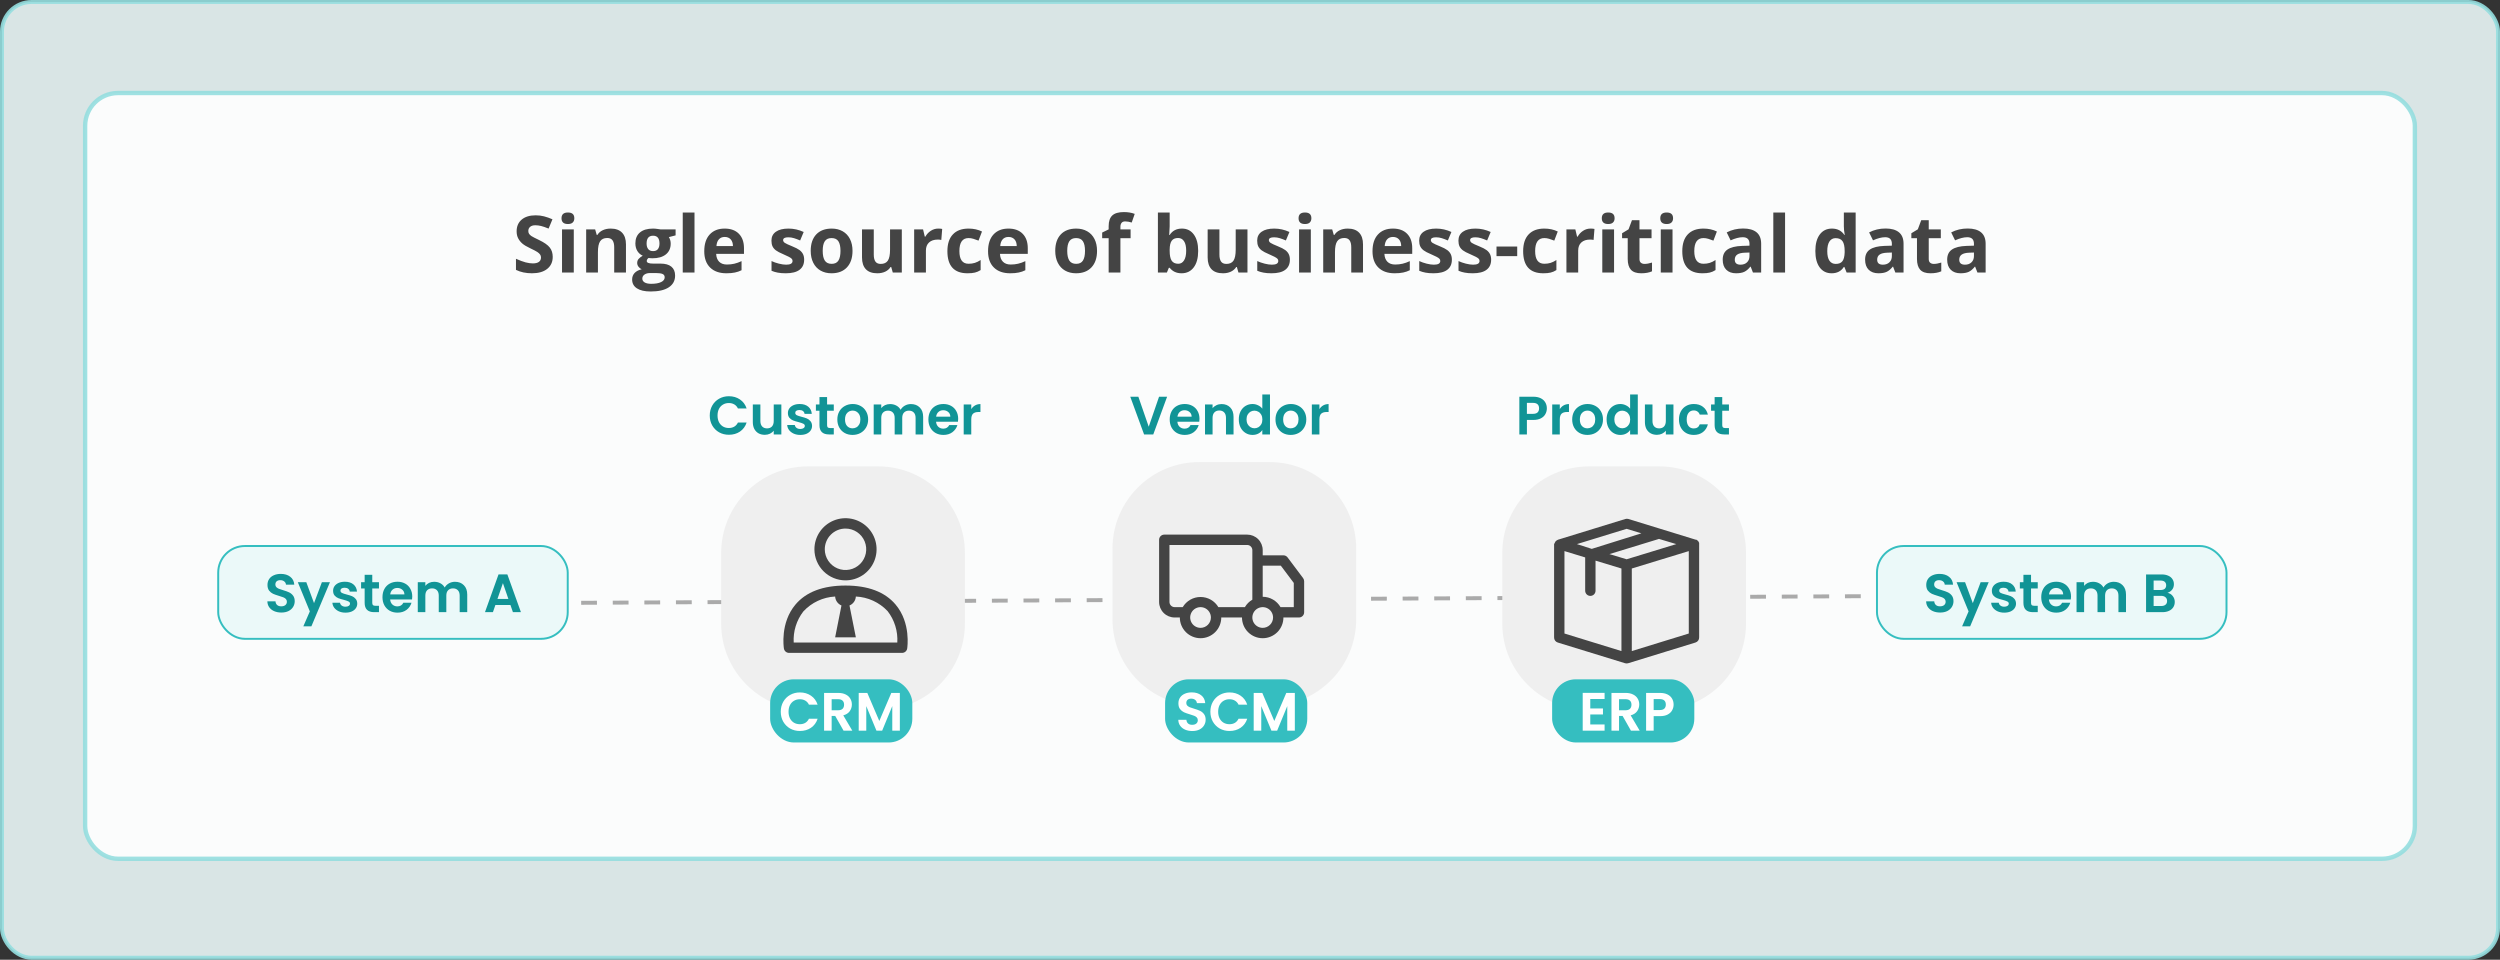 <svg width="633" height="243" viewBox="0 0 633 243" fill="none" xmlns="http://www.w3.org/2000/svg">
<rect x="0" y="0" width="633" height="243" fill="#333333" stroke="none"/>
<rect opacity="0.9" x="0.5" y="0.5" width="632" height="242" rx="7.5" fill="#EBF9F9" stroke="#95DEDF"/>
<rect opacity="0.9" x="21.554" y="23.554" width="589.891" height="193.891" rx="8.316" fill="white" stroke="#95DEDF" stroke-width="1.109"/>
<path d="M139.949 65.035C139.949 66.324 139.484 67.34 138.553 68.082C137.628 68.824 136.339 69.195 134.686 69.195C133.162 69.195 131.814 68.909 130.643 68.336V65.523C131.606 65.953 132.42 66.256 133.084 66.432C133.755 66.607 134.367 66.695 134.92 66.695C135.584 66.695 136.092 66.568 136.443 66.314C136.801 66.061 136.98 65.683 136.98 65.182C136.98 64.902 136.902 64.654 136.746 64.439C136.59 64.218 136.359 64.007 136.053 63.805C135.753 63.603 135.138 63.281 134.207 62.838C133.335 62.428 132.68 62.034 132.244 61.656C131.808 61.279 131.46 60.839 131.199 60.338C130.939 59.837 130.809 59.251 130.809 58.58C130.809 57.317 131.235 56.324 132.088 55.602C132.947 54.879 134.132 54.518 135.643 54.518C136.385 54.518 137.091 54.605 137.762 54.781C138.439 54.957 139.145 55.204 139.881 55.523L138.904 57.877C138.143 57.565 137.511 57.346 137.01 57.223C136.515 57.099 136.027 57.037 135.545 57.037C134.972 57.037 134.533 57.171 134.227 57.438C133.921 57.704 133.768 58.053 133.768 58.482C133.768 58.749 133.829 58.984 133.953 59.185C134.077 59.381 134.272 59.573 134.539 59.762C134.812 59.944 135.454 60.276 136.463 60.758C137.798 61.396 138.712 62.037 139.207 62.682C139.702 63.32 139.949 64.104 139.949 65.035ZM142.176 55.26C142.176 54.29 142.716 53.805 143.797 53.805C144.878 53.805 145.418 54.29 145.418 55.26C145.418 55.722 145.281 56.083 145.008 56.344C144.741 56.598 144.337 56.725 143.797 56.725C142.716 56.725 142.176 56.236 142.176 55.26ZM145.281 69H142.303V58.082H145.281V69ZM158.494 69H155.516V62.623C155.516 61.835 155.376 61.246 155.096 60.855C154.816 60.458 154.37 60.26 153.758 60.26C152.924 60.26 152.322 60.54 151.951 61.1C151.58 61.653 151.395 62.574 151.395 63.863V69H148.416V58.082H150.691L151.092 59.478H151.258C151.59 58.951 152.046 58.554 152.625 58.287C153.211 58.014 153.875 57.877 154.617 57.877C155.887 57.877 156.85 58.222 157.508 58.912C158.165 59.596 158.494 60.585 158.494 61.881V69ZM171.062 58.082V59.596L169.354 60.035C169.666 60.523 169.822 61.07 169.822 61.676C169.822 62.848 169.412 63.762 168.592 64.42C167.778 65.071 166.645 65.397 165.193 65.397L164.656 65.367L164.217 65.318C163.911 65.553 163.758 65.813 163.758 66.1C163.758 66.529 164.305 66.744 165.398 66.744H167.254C168.452 66.744 169.363 67.001 169.988 67.516C170.62 68.03 170.936 68.785 170.936 69.781C170.936 71.057 170.402 72.047 169.334 72.75C168.273 73.453 166.746 73.805 164.754 73.805C163.23 73.805 162.065 73.538 161.258 73.004C160.457 72.477 160.057 71.734 160.057 70.777C160.057 70.12 160.262 69.57 160.672 69.127C161.082 68.684 161.684 68.368 162.479 68.18C162.173 68.049 161.906 67.838 161.678 67.545C161.45 67.245 161.336 66.93 161.336 66.598C161.336 66.181 161.456 65.836 161.697 65.562C161.938 65.283 162.286 65.009 162.742 64.742C162.169 64.495 161.714 64.098 161.375 63.551C161.043 63.004 160.877 62.359 160.877 61.617C160.877 60.426 161.264 59.505 162.039 58.853C162.814 58.203 163.921 57.877 165.359 57.877C165.665 57.877 166.027 57.906 166.443 57.965C166.867 58.017 167.137 58.056 167.254 58.082H171.062ZM162.635 70.543C162.635 70.953 162.83 71.275 163.221 71.51C163.618 71.744 164.171 71.861 164.881 71.861C165.949 71.861 166.785 71.715 167.391 71.422C167.996 71.129 168.299 70.728 168.299 70.221C168.299 69.811 168.12 69.527 167.762 69.371C167.404 69.215 166.85 69.137 166.102 69.137H164.559C164.012 69.137 163.553 69.264 163.182 69.518C162.817 69.778 162.635 70.12 162.635 70.543ZM163.719 61.656C163.719 62.249 163.852 62.717 164.119 63.062C164.393 63.408 164.806 63.58 165.359 63.58C165.919 63.58 166.329 63.408 166.59 63.062C166.85 62.717 166.98 62.249 166.98 61.656C166.98 60.341 166.44 59.684 165.359 59.684C164.266 59.684 163.719 60.341 163.719 61.656ZM175.848 69H172.869V53.805H175.848V69ZM183.504 59.996C182.872 59.996 182.378 60.198 182.02 60.602C181.661 60.999 181.456 61.565 181.404 62.301H185.584C185.571 61.565 185.379 60.999 185.008 60.602C184.637 60.198 184.135 59.996 183.504 59.996ZM183.924 69.195C182.166 69.195 180.792 68.71 179.803 67.74C178.813 66.77 178.318 65.397 178.318 63.619C178.318 61.79 178.774 60.377 179.686 59.381C180.604 58.378 181.87 57.877 183.484 57.877C185.027 57.877 186.229 58.316 187.088 59.195C187.947 60.074 188.377 61.288 188.377 62.838V64.283H181.336C181.368 65.13 181.619 65.79 182.088 66.266C182.557 66.741 183.214 66.978 184.061 66.978C184.718 66.978 185.34 66.91 185.926 66.773C186.512 66.637 187.124 66.419 187.762 66.119V68.424C187.241 68.684 186.684 68.876 186.092 69C185.499 69.13 184.777 69.195 183.924 69.195ZM203.611 65.758C203.611 66.878 203.221 67.731 202.439 68.316C201.665 68.902 200.503 69.195 198.953 69.195C198.159 69.195 197.482 69.14 196.922 69.029C196.362 68.925 195.838 68.769 195.35 68.561V66.1C195.903 66.36 196.525 66.578 197.215 66.754C197.911 66.93 198.523 67.018 199.051 67.018C200.132 67.018 200.672 66.705 200.672 66.08C200.672 65.846 200.6 65.657 200.457 65.514C200.314 65.364 200.066 65.198 199.715 65.016C199.363 64.827 198.895 64.609 198.309 64.361C197.469 64.01 196.85 63.684 196.453 63.385C196.062 63.085 195.776 62.743 195.594 62.359C195.418 61.969 195.33 61.49 195.33 60.924C195.33 59.954 195.704 59.205 196.453 58.678C197.208 58.144 198.276 57.877 199.656 57.877C200.971 57.877 202.251 58.163 203.494 58.736L202.596 60.885C202.049 60.65 201.538 60.458 201.062 60.309C200.587 60.159 200.102 60.084 199.607 60.084C198.729 60.084 198.289 60.322 198.289 60.797C198.289 61.064 198.429 61.295 198.709 61.49C198.995 61.685 199.617 61.975 200.574 62.359C201.427 62.704 202.052 63.027 202.449 63.326C202.846 63.626 203.139 63.971 203.328 64.361C203.517 64.752 203.611 65.217 203.611 65.758ZM208.309 63.522C208.309 64.602 208.484 65.419 208.836 65.973C209.194 66.526 209.773 66.803 210.574 66.803C211.368 66.803 211.938 66.529 212.283 65.982C212.635 65.429 212.811 64.609 212.811 63.522C212.811 62.441 212.635 61.63 212.283 61.09C211.932 60.55 211.355 60.279 210.555 60.279C209.76 60.279 209.188 60.55 208.836 61.09C208.484 61.624 208.309 62.434 208.309 63.522ZM215.857 63.522C215.857 65.299 215.389 66.689 214.451 67.691C213.514 68.694 212.208 69.195 210.535 69.195C209.487 69.195 208.562 68.967 207.762 68.512C206.961 68.049 206.346 67.389 205.916 66.529C205.486 65.67 205.271 64.667 205.271 63.522C205.271 61.738 205.737 60.351 206.668 59.361C207.599 58.372 208.908 57.877 210.594 57.877C211.642 57.877 212.566 58.105 213.367 58.56C214.168 59.016 214.783 59.671 215.213 60.523C215.643 61.376 215.857 62.376 215.857 63.522ZM226.053 69L225.652 67.603H225.496C225.177 68.111 224.725 68.505 224.139 68.785C223.553 69.059 222.885 69.195 222.137 69.195C220.854 69.195 219.887 68.853 219.236 68.17C218.585 67.48 218.26 66.49 218.26 65.201V58.082H221.238V64.459C221.238 65.247 221.378 65.839 221.658 66.236C221.938 66.627 222.384 66.822 222.996 66.822C223.829 66.822 224.432 66.546 224.803 65.992C225.174 65.432 225.359 64.508 225.359 63.219V58.082H228.338V69H226.053ZM237.557 57.877C237.96 57.877 238.296 57.906 238.562 57.965L238.338 60.758C238.097 60.693 237.804 60.66 237.459 60.66C236.508 60.66 235.766 60.904 235.232 61.393C234.705 61.881 234.441 62.565 234.441 63.443V69H231.463V58.082H233.719L234.158 59.918H234.305C234.643 59.306 235.099 58.815 235.672 58.443C236.251 58.066 236.88 57.877 237.557 57.877ZM244.979 69.195C241.58 69.195 239.881 67.33 239.881 63.6C239.881 61.744 240.343 60.328 241.268 59.352C242.192 58.368 243.517 57.877 245.242 57.877C246.505 57.877 247.638 58.124 248.641 58.619L247.762 60.924C247.293 60.735 246.857 60.582 246.453 60.465C246.049 60.341 245.646 60.279 245.242 60.279C243.693 60.279 242.918 61.38 242.918 63.58C242.918 65.716 243.693 66.783 245.242 66.783C245.815 66.783 246.346 66.708 246.834 66.559C247.322 66.402 247.811 66.162 248.299 65.836V68.385C247.817 68.691 247.329 68.902 246.834 69.019C246.346 69.137 245.727 69.195 244.979 69.195ZM255.359 59.996C254.728 59.996 254.233 60.198 253.875 60.602C253.517 60.999 253.312 61.565 253.26 62.301H257.439C257.426 61.565 257.234 60.999 256.863 60.602C256.492 60.198 255.991 59.996 255.359 59.996ZM255.779 69.195C254.021 69.195 252.648 68.71 251.658 67.74C250.669 66.77 250.174 65.397 250.174 63.619C250.174 61.79 250.63 60.377 251.541 59.381C252.459 58.378 253.725 57.877 255.34 57.877C256.883 57.877 258.084 58.316 258.943 59.195C259.803 60.074 260.232 61.288 260.232 62.838V64.283H253.191C253.224 65.13 253.475 65.79 253.943 66.266C254.412 66.741 255.07 66.978 255.916 66.978C256.574 66.978 257.195 66.91 257.781 66.773C258.367 66.637 258.979 66.419 259.617 66.119V68.424C259.096 68.684 258.54 68.876 257.947 69C257.355 69.13 256.632 69.195 255.779 69.195ZM270.223 63.522C270.223 64.602 270.398 65.419 270.75 65.973C271.108 66.526 271.688 66.803 272.488 66.803C273.283 66.803 273.852 66.529 274.197 65.982C274.549 65.429 274.725 64.609 274.725 63.522C274.725 62.441 274.549 61.63 274.197 61.09C273.846 60.55 273.27 60.279 272.469 60.279C271.674 60.279 271.102 60.55 270.75 61.09C270.398 61.624 270.223 62.434 270.223 63.522ZM277.771 63.522C277.771 65.299 277.303 66.689 276.365 67.691C275.428 68.694 274.122 69.195 272.449 69.195C271.401 69.195 270.477 68.967 269.676 68.512C268.875 68.049 268.26 67.389 267.83 66.529C267.4 65.67 267.186 64.667 267.186 63.522C267.186 61.738 267.651 60.351 268.582 59.361C269.513 58.372 270.822 57.877 272.508 57.877C273.556 57.877 274.48 58.105 275.281 58.56C276.082 59.016 276.697 59.671 277.127 60.523C277.557 61.376 277.771 62.376 277.771 63.522ZM286.268 60.318H283.689V69H280.711V60.318H279.07V58.883L280.711 58.082V57.281C280.711 56.038 281.017 55.13 281.629 54.557C282.241 53.984 283.221 53.697 284.568 53.697C285.597 53.697 286.512 53.85 287.312 54.156L286.551 56.344C285.952 56.155 285.398 56.06 284.891 56.06C284.467 56.06 284.161 56.188 283.973 56.441C283.784 56.689 283.689 57.008 283.689 57.398V58.082H286.268V60.318ZM299.256 57.877C300.545 57.877 301.554 58.382 302.283 59.391C303.012 60.393 303.377 61.77 303.377 63.522C303.377 65.325 302.999 66.721 302.244 67.711C301.495 68.701 300.473 69.195 299.178 69.195C297.895 69.195 296.889 68.73 296.16 67.799H295.955L295.457 69H293.182V53.805H296.16V57.34C296.16 57.789 296.121 58.508 296.043 59.498H296.16C296.857 58.417 297.889 57.877 299.256 57.877ZM298.299 60.26C297.563 60.26 297.026 60.488 296.688 60.943C296.349 61.393 296.173 62.138 296.16 63.18V63.502C296.16 64.674 296.333 65.514 296.678 66.022C297.029 66.529 297.583 66.783 298.338 66.783C298.95 66.783 299.435 66.503 299.793 65.943C300.158 65.377 300.34 64.557 300.34 63.482C300.34 62.408 300.158 61.604 299.793 61.07C299.428 60.53 298.93 60.26 298.299 60.26ZM313.572 69L313.172 67.603H313.016C312.697 68.111 312.244 68.505 311.658 68.785C311.072 69.059 310.405 69.195 309.656 69.195C308.374 69.195 307.407 68.853 306.756 68.17C306.105 67.48 305.779 66.49 305.779 65.201V58.082H308.758V64.459C308.758 65.247 308.898 65.839 309.178 66.236C309.458 66.627 309.904 66.822 310.516 66.822C311.349 66.822 311.951 66.546 312.322 65.992C312.693 65.432 312.879 64.508 312.879 63.219V58.082H315.857V69H313.572ZM326.6 65.758C326.6 66.878 326.209 67.731 325.428 68.316C324.653 68.902 323.491 69.195 321.941 69.195C321.147 69.195 320.47 69.14 319.91 69.029C319.35 68.925 318.826 68.769 318.338 68.561V66.1C318.891 66.36 319.513 66.578 320.203 66.754C320.9 66.93 321.512 67.018 322.039 67.018C323.12 67.018 323.66 66.705 323.66 66.08C323.66 65.846 323.589 65.657 323.445 65.514C323.302 65.364 323.055 65.198 322.703 65.016C322.352 64.827 321.883 64.609 321.297 64.361C320.457 64.01 319.839 63.684 319.441 63.385C319.051 63.085 318.764 62.743 318.582 62.359C318.406 61.969 318.318 61.49 318.318 60.924C318.318 59.954 318.693 59.205 319.441 58.678C320.197 58.144 321.264 57.877 322.645 57.877C323.96 57.877 325.239 58.163 326.482 58.736L325.584 60.885C325.037 60.65 324.526 60.458 324.051 60.309C323.576 60.159 323.09 60.084 322.596 60.084C321.717 60.084 321.277 60.322 321.277 60.797C321.277 61.064 321.417 61.295 321.697 61.49C321.984 61.685 322.605 61.975 323.562 62.359C324.415 62.704 325.04 63.027 325.438 63.326C325.835 63.626 326.128 63.971 326.316 64.361C326.505 64.752 326.6 65.217 326.6 65.758ZM328.797 55.26C328.797 54.29 329.337 53.805 330.418 53.805C331.499 53.805 332.039 54.29 332.039 55.26C332.039 55.722 331.902 56.083 331.629 56.344C331.362 56.598 330.958 56.725 330.418 56.725C329.337 56.725 328.797 56.236 328.797 55.26ZM331.902 69H328.924V58.082H331.902V69ZM345.115 69H342.137V62.623C342.137 61.835 341.997 61.246 341.717 60.855C341.437 60.458 340.991 60.26 340.379 60.26C339.546 60.26 338.943 60.54 338.572 61.1C338.201 61.653 338.016 62.574 338.016 63.863V69H335.037V58.082H337.312L337.713 59.478H337.879C338.211 58.951 338.667 58.554 339.246 58.287C339.832 58.014 340.496 57.877 341.238 57.877C342.508 57.877 343.471 58.222 344.129 58.912C344.786 59.596 345.115 60.585 345.115 61.881V69ZM352.703 59.996C352.072 59.996 351.577 60.198 351.219 60.602C350.861 60.999 350.656 61.565 350.604 62.301H354.783C354.77 61.565 354.578 60.999 354.207 60.602C353.836 60.198 353.335 59.996 352.703 59.996ZM353.123 69.195C351.365 69.195 349.992 68.71 349.002 67.74C348.012 66.77 347.518 65.397 347.518 63.619C347.518 61.79 347.973 60.377 348.885 59.381C349.803 58.378 351.069 57.877 352.684 57.877C354.227 57.877 355.428 58.316 356.287 59.195C357.146 60.074 357.576 61.288 357.576 62.838V64.283H350.535C350.568 65.13 350.818 65.79 351.287 66.266C351.756 66.741 352.413 66.978 353.26 66.978C353.917 66.978 354.539 66.91 355.125 66.773C355.711 66.637 356.323 66.419 356.961 66.119V68.424C356.44 68.684 355.883 68.876 355.291 69C354.699 69.13 353.976 69.195 353.123 69.195ZM367.615 65.758C367.615 66.878 367.225 67.731 366.443 68.316C365.669 68.902 364.507 69.195 362.957 69.195C362.163 69.195 361.486 69.14 360.926 69.029C360.366 68.925 359.842 68.769 359.354 68.561V66.1C359.907 66.36 360.529 66.578 361.219 66.754C361.915 66.93 362.527 67.018 363.055 67.018C364.135 67.018 364.676 66.705 364.676 66.08C364.676 65.846 364.604 65.657 364.461 65.514C364.318 65.364 364.07 65.198 363.719 65.016C363.367 64.827 362.898 64.609 362.312 64.361C361.473 64.01 360.854 63.684 360.457 63.385C360.066 63.085 359.78 62.743 359.598 62.359C359.422 61.969 359.334 61.49 359.334 60.924C359.334 59.954 359.708 59.205 360.457 58.678C361.212 58.144 362.28 57.877 363.66 57.877C364.975 57.877 366.255 58.163 367.498 58.736L366.6 60.885C366.053 60.65 365.542 60.458 365.066 60.309C364.591 60.159 364.106 60.084 363.611 60.084C362.732 60.084 362.293 60.322 362.293 60.797C362.293 61.064 362.433 61.295 362.713 61.49C362.999 61.685 363.621 61.975 364.578 62.359C365.431 62.704 366.056 63.027 366.453 63.326C366.85 63.626 367.143 63.971 367.332 64.361C367.521 64.752 367.615 65.217 367.615 65.758ZM377.557 65.758C377.557 66.878 377.166 67.731 376.385 68.316C375.61 68.902 374.448 69.195 372.898 69.195C372.104 69.195 371.427 69.14 370.867 69.029C370.307 68.925 369.783 68.769 369.295 68.561V66.1C369.848 66.36 370.47 66.578 371.16 66.754C371.857 66.93 372.469 67.018 372.996 67.018C374.077 67.018 374.617 66.705 374.617 66.08C374.617 65.846 374.546 65.657 374.402 65.514C374.259 65.364 374.012 65.198 373.66 65.016C373.309 64.827 372.84 64.609 372.254 64.361C371.414 64.01 370.796 63.684 370.398 63.385C370.008 63.085 369.721 62.743 369.539 62.359C369.363 61.969 369.275 61.49 369.275 60.924C369.275 59.954 369.65 59.205 370.398 58.678C371.154 58.144 372.221 57.877 373.602 57.877C374.917 57.877 376.196 58.163 377.439 58.736L376.541 60.885C375.994 60.65 375.483 60.458 375.008 60.309C374.533 60.159 374.048 60.084 373.553 60.084C372.674 60.084 372.234 60.322 372.234 60.797C372.234 61.064 372.374 61.295 372.654 61.49C372.941 61.685 373.562 61.975 374.52 62.359C375.372 62.704 375.997 63.027 376.395 63.326C376.792 63.626 377.085 63.971 377.273 64.361C377.462 64.752 377.557 65.217 377.557 65.758ZM378.914 64.859V62.418H384.158V64.859H378.914ZM390.76 69.195C387.361 69.195 385.662 67.33 385.662 63.6C385.662 61.744 386.124 60.328 387.049 59.352C387.973 58.368 389.298 57.877 391.023 57.877C392.286 57.877 393.419 58.124 394.422 58.619L393.543 60.924C393.074 60.735 392.638 60.582 392.234 60.465C391.831 60.341 391.427 60.279 391.023 60.279C389.474 60.279 388.699 61.38 388.699 63.58C388.699 65.716 389.474 66.783 391.023 66.783C391.596 66.783 392.127 66.708 392.615 66.559C393.104 66.402 393.592 66.162 394.08 65.836V68.385C393.598 68.691 393.11 68.902 392.615 69.019C392.127 69.137 391.508 69.195 390.76 69.195ZM402.713 57.877C403.117 57.877 403.452 57.906 403.719 57.965L403.494 60.758C403.253 60.693 402.96 60.66 402.615 60.66C401.665 60.66 400.923 60.904 400.389 61.393C399.861 61.881 399.598 62.565 399.598 63.443V69H396.619V58.082H398.875L399.314 59.918H399.461C399.799 59.306 400.255 58.815 400.828 58.443C401.408 58.066 402.036 57.877 402.713 57.877ZM405.574 55.26C405.574 54.29 406.115 53.805 407.195 53.805C408.276 53.805 408.816 54.29 408.816 55.26C408.816 55.722 408.68 56.083 408.406 56.344C408.139 56.598 407.736 56.725 407.195 56.725C406.115 56.725 405.574 56.236 405.574 55.26ZM408.68 69H405.701V58.082H408.68V69ZM416.414 66.822C416.935 66.822 417.56 66.708 418.289 66.481V68.697C417.547 69.029 416.635 69.195 415.555 69.195C414.363 69.195 413.494 68.896 412.947 68.297C412.407 67.691 412.137 66.787 412.137 65.582V60.318H410.711V59.059L412.352 58.062L413.211 55.758H415.115V58.082H418.172V60.318H415.115V65.582C415.115 66.005 415.232 66.318 415.467 66.519C415.708 66.721 416.023 66.822 416.414 66.822ZM420.379 55.26C420.379 54.29 420.919 53.805 422 53.805C423.081 53.805 423.621 54.29 423.621 55.26C423.621 55.722 423.484 56.083 423.211 56.344C422.944 56.598 422.54 56.725 422 56.725C420.919 56.725 420.379 56.236 420.379 55.26ZM423.484 69H420.506V58.082H423.484V69ZM431.053 69.195C427.654 69.195 425.955 67.33 425.955 63.6C425.955 61.744 426.417 60.328 427.342 59.352C428.266 58.368 429.591 57.877 431.316 57.877C432.579 57.877 433.712 58.124 434.715 58.619L433.836 60.924C433.367 60.735 432.931 60.582 432.527 60.465C432.124 60.341 431.72 60.279 431.316 60.279C429.767 60.279 428.992 61.38 428.992 63.58C428.992 65.716 429.767 66.783 431.316 66.783C431.889 66.783 432.42 66.708 432.908 66.559C433.396 66.402 433.885 66.162 434.373 65.836V68.385C433.891 68.691 433.403 68.902 432.908 69.019C432.42 69.137 431.801 69.195 431.053 69.195ZM443.846 69L443.27 67.516H443.191C442.69 68.147 442.173 68.587 441.639 68.834C441.111 69.075 440.421 69.195 439.568 69.195C438.52 69.195 437.693 68.896 437.088 68.297C436.489 67.698 436.189 66.845 436.189 65.738C436.189 64.579 436.593 63.727 437.4 63.18C438.214 62.626 439.438 62.32 441.072 62.262L442.967 62.203V61.725C442.967 60.618 442.4 60.065 441.268 60.065C440.395 60.065 439.37 60.328 438.191 60.855L437.205 58.844C438.462 58.186 439.855 57.857 441.385 57.857C442.85 57.857 443.973 58.176 444.754 58.815C445.535 59.453 445.926 60.422 445.926 61.725V69H443.846ZM442.967 63.941L441.814 63.98C440.949 64.007 440.304 64.163 439.881 64.449C439.458 64.736 439.246 65.172 439.246 65.758C439.246 66.598 439.728 67.018 440.691 67.018C441.382 67.018 441.932 66.819 442.342 66.422C442.758 66.025 442.967 65.497 442.967 64.84V63.941ZM451.98 69H449.002V53.805H451.98V69ZM463.768 69.195C462.485 69.195 461.476 68.697 460.74 67.701C460.011 66.705 459.646 65.325 459.646 63.56C459.646 61.77 460.018 60.377 460.76 59.381C461.508 58.378 462.537 57.877 463.846 57.877C465.219 57.877 466.268 58.411 466.99 59.478H467.088C466.938 58.665 466.863 57.939 466.863 57.301V53.805H469.852V69H467.566L466.99 67.584H466.863C466.186 68.658 465.154 69.195 463.768 69.195ZM464.812 66.822C465.574 66.822 466.131 66.601 466.482 66.158C466.84 65.716 467.036 64.963 467.068 63.902V63.58C467.068 62.408 466.886 61.568 466.521 61.06C466.163 60.553 465.577 60.299 464.764 60.299C464.1 60.299 463.582 60.582 463.211 61.148C462.846 61.708 462.664 62.525 462.664 63.6C462.664 64.674 462.85 65.481 463.221 66.022C463.592 66.555 464.122 66.822 464.812 66.822ZM479.9 69L479.324 67.516H479.246C478.745 68.147 478.227 68.587 477.693 68.834C477.166 69.075 476.476 69.195 475.623 69.195C474.575 69.195 473.748 68.896 473.143 68.297C472.544 67.698 472.244 66.845 472.244 65.738C472.244 64.579 472.648 63.727 473.455 63.18C474.269 62.626 475.493 62.32 477.127 62.262L479.021 62.203V61.725C479.021 60.618 478.455 60.065 477.322 60.065C476.45 60.065 475.424 60.328 474.246 60.855L473.26 58.844C474.516 58.186 475.91 57.857 477.439 57.857C478.904 57.857 480.027 58.176 480.809 58.815C481.59 59.453 481.98 60.422 481.98 61.725V69H479.9ZM479.021 63.941L477.869 63.98C477.003 64.007 476.359 64.163 475.936 64.449C475.512 64.736 475.301 65.172 475.301 65.758C475.301 66.598 475.783 67.018 476.746 67.018C477.436 67.018 477.986 66.819 478.396 66.422C478.813 66.025 479.021 65.497 479.021 64.84V63.941ZM489.656 66.822C490.177 66.822 490.802 66.708 491.531 66.481V68.697C490.789 69.029 489.878 69.195 488.797 69.195C487.605 69.195 486.736 68.896 486.189 68.297C485.649 67.691 485.379 66.787 485.379 65.582V60.318H483.953V59.059L485.594 58.062L486.453 55.758H488.357V58.082H491.414V60.318H488.357V65.582C488.357 66.005 488.475 66.318 488.709 66.519C488.95 66.721 489.266 66.822 489.656 66.822ZM500.682 69L500.105 67.516H500.027C499.526 68.147 499.008 68.587 498.475 68.834C497.947 69.075 497.257 69.195 496.404 69.195C495.356 69.195 494.529 68.896 493.924 68.297C493.325 67.698 493.025 66.845 493.025 65.738C493.025 64.579 493.429 63.727 494.236 63.18C495.05 62.626 496.274 62.32 497.908 62.262L499.803 62.203V61.725C499.803 60.618 499.236 60.065 498.104 60.065C497.231 60.065 496.206 60.328 495.027 60.855L494.041 58.844C495.298 58.186 496.691 57.857 498.221 57.857C499.686 57.857 500.809 58.176 501.59 58.815C502.371 59.453 502.762 60.422 502.762 61.725V69H500.682ZM499.803 63.941L498.65 63.98C497.785 64.007 497.14 64.163 496.717 64.449C496.294 64.736 496.082 65.172 496.082 65.758C496.082 66.598 496.564 67.018 497.527 67.018C498.217 67.018 498.768 66.819 499.178 66.422C499.594 66.025 499.803 65.497 499.803 64.84V63.941Z" fill="#444444"/>
<path d="M83.15 152.96L519.164 150.712" stroke="#AAAAAA" stroke-dasharray="4 4"/>
<path d="M179.71 105.21C179.71 104.27 179.92 103.431 180.34 102.692C180.768 101.943 181.348 101.364 182.078 100.954C182.817 100.534 183.642 100.324 184.555 100.324C185.622 100.324 186.558 100.598 187.36 101.145C188.163 101.693 188.724 102.45 189.044 103.417H186.84C186.621 102.961 186.311 102.619 185.91 102.391C185.517 102.162 185.061 102.048 184.541 102.048C183.985 102.048 183.487 102.181 183.049 102.445C182.621 102.701 182.283 103.066 182.037 103.54C181.799 104.015 181.681 104.571 181.681 105.21C181.681 105.839 181.799 106.396 182.037 106.88C182.283 107.354 182.621 107.724 183.049 107.988C183.487 108.244 183.985 108.371 184.541 108.371C185.061 108.371 185.517 108.257 185.91 108.029C186.311 107.792 186.621 107.445 186.84 106.989H189.044C188.724 107.965 188.163 108.727 187.36 109.275C186.567 109.813 185.631 110.082 184.555 110.082C183.642 110.082 182.817 109.877 182.078 109.466C181.348 109.047 180.768 108.467 180.34 107.728C179.92 106.989 179.71 106.15 179.71 105.21ZM197.838 102.418V110H195.908V109.042C195.662 109.37 195.338 109.63 194.937 109.822C194.544 110.005 194.116 110.096 193.65 110.096C193.057 110.096 192.533 109.973 192.076 109.726C191.62 109.471 191.26 109.101 190.995 108.618C190.74 108.125 190.612 107.541 190.612 106.866V102.418H192.528V106.592C192.528 107.194 192.679 107.66 192.98 107.988C193.281 108.307 193.691 108.467 194.211 108.467C194.741 108.467 195.156 108.307 195.457 107.988C195.758 107.66 195.908 107.194 195.908 106.592V102.418H197.838ZM202.63 110.123C202.01 110.123 201.453 110.014 200.96 109.795C200.468 109.567 200.075 109.261 199.783 108.878C199.501 108.495 199.345 108.07 199.318 107.605H201.248C201.284 107.897 201.426 108.139 201.672 108.33C201.928 108.522 202.242 108.618 202.616 108.618C202.981 108.618 203.264 108.545 203.465 108.399C203.675 108.253 203.78 108.066 203.78 107.838C203.78 107.591 203.652 107.409 203.397 107.29C203.15 107.162 202.753 107.026 202.206 106.88C201.64 106.743 201.175 106.601 200.81 106.455C200.454 106.309 200.144 106.086 199.879 105.785C199.624 105.484 199.496 105.078 199.496 104.567C199.496 104.147 199.615 103.764 199.852 103.417C200.098 103.07 200.445 102.797 200.892 102.596C201.348 102.395 201.882 102.295 202.493 102.295C203.397 102.295 204.117 102.523 204.656 102.979C205.194 103.426 205.49 104.033 205.545 104.799H203.711C203.684 104.498 203.556 104.261 203.328 104.088C203.109 103.905 202.813 103.814 202.438 103.814C202.092 103.814 201.823 103.878 201.631 104.006C201.449 104.133 201.357 104.311 201.357 104.539C201.357 104.795 201.485 104.991 201.74 105.128C201.996 105.256 202.393 105.388 202.931 105.525C203.479 105.662 203.93 105.803 204.286 105.949C204.642 106.095 204.948 106.323 205.203 106.633C205.468 106.934 205.605 107.336 205.614 107.838C205.614 108.276 205.49 108.668 205.244 109.015C205.007 109.361 204.66 109.635 204.204 109.836C203.757 110.027 203.232 110.123 202.63 110.123ZM209.417 103.992V107.66C209.417 107.915 209.477 108.102 209.595 108.221C209.723 108.33 209.933 108.385 210.225 108.385H211.114V110H209.91C208.295 110 207.488 109.215 207.488 107.646V103.992H206.584V102.418H207.488V100.543H209.417V102.418H211.114V103.992H209.417ZM215.859 110.123C215.129 110.123 214.472 109.964 213.888 109.644C213.305 109.316 212.844 108.855 212.506 108.262C212.178 107.669 212.013 106.985 212.013 106.209C212.013 105.433 212.182 104.749 212.52 104.156C212.867 103.563 213.336 103.107 213.929 102.787C214.523 102.459 215.184 102.295 215.914 102.295C216.644 102.295 217.305 102.459 217.898 102.787C218.492 103.107 218.957 103.563 219.294 104.156C219.641 104.749 219.814 105.433 219.814 106.209C219.814 106.985 219.637 107.669 219.281 108.262C218.934 108.855 218.46 109.316 217.857 109.644C217.264 109.964 216.598 110.123 215.859 110.123ZM215.859 108.453C216.206 108.453 216.53 108.371 216.831 108.207C217.141 108.034 217.387 107.778 217.57 107.441C217.752 107.103 217.844 106.693 217.844 106.209C217.844 105.488 217.652 104.936 217.269 104.553C216.895 104.161 216.434 103.964 215.887 103.964C215.339 103.964 214.878 104.161 214.504 104.553C214.139 104.936 213.957 105.488 213.957 106.209C213.957 106.93 214.135 107.486 214.491 107.879C214.856 108.262 215.312 108.453 215.859 108.453ZM230.636 102.308C231.567 102.308 232.315 102.596 232.88 103.171C233.455 103.736 233.743 104.53 233.743 105.552V110H231.827V105.812C231.827 105.219 231.676 104.767 231.375 104.457C231.074 104.138 230.663 103.978 230.143 103.978C229.623 103.978 229.208 104.138 228.898 104.457C228.597 104.767 228.446 105.219 228.446 105.812V110H226.53V105.812C226.53 105.219 226.38 104.767 226.079 104.457C225.777 104.138 225.367 103.978 224.847 103.978C224.318 103.978 223.898 104.138 223.588 104.457C223.287 104.767 223.136 105.219 223.136 105.812V110H221.22V102.418H223.136V103.335C223.382 103.016 223.697 102.765 224.08 102.582C224.473 102.4 224.902 102.308 225.367 102.308C225.96 102.308 226.489 102.436 226.954 102.692C227.42 102.938 227.78 103.294 228.036 103.759C228.282 103.321 228.638 102.97 229.103 102.705C229.578 102.441 230.089 102.308 230.636 102.308ZM242.609 106.045C242.609 106.318 242.591 106.565 242.554 106.784H237.012C237.057 107.331 237.249 107.76 237.586 108.07C237.924 108.38 238.339 108.536 238.832 108.536C239.544 108.536 240.05 108.23 240.351 107.619H242.418C242.199 108.349 241.779 108.951 241.158 109.425C240.538 109.891 239.776 110.123 238.873 110.123C238.143 110.123 237.486 109.964 236.902 109.644C236.327 109.316 235.876 108.855 235.547 108.262C235.228 107.669 235.068 106.985 235.068 106.209C235.068 105.424 235.228 104.735 235.547 104.142C235.867 103.549 236.314 103.093 236.888 102.774C237.463 102.454 238.125 102.295 238.873 102.295C239.594 102.295 240.237 102.45 240.803 102.76C241.377 103.07 241.82 103.513 242.13 104.088C242.45 104.653 242.609 105.306 242.609 106.045ZM240.625 105.497C240.616 105.005 240.438 104.612 240.091 104.32C239.744 104.019 239.32 103.869 238.818 103.869C238.344 103.869 237.942 104.015 237.614 104.307C237.294 104.589 237.098 104.986 237.025 105.497H240.625ZM245.924 103.595C246.17 103.193 246.489 102.879 246.882 102.651C247.283 102.423 247.739 102.308 248.25 102.308V104.32H247.744C247.142 104.32 246.686 104.462 246.375 104.745C246.074 105.027 245.924 105.52 245.924 106.223V110H244.008V102.418H245.924V103.595Z" fill="#119496"/>
<path d="M295.512 100.447L292.009 110H289.682L286.179 100.447H288.231L290.859 108.043L293.473 100.447H295.512ZM303.709 106.045C303.709 106.318 303.691 106.565 303.655 106.784H298.112C298.158 107.331 298.349 107.76 298.687 108.07C299.024 108.38 299.439 108.536 299.932 108.536C300.644 108.536 301.15 108.23 301.451 107.619H303.518C303.299 108.349 302.879 108.951 302.259 109.425C301.638 109.891 300.876 110.123 299.973 110.123C299.243 110.123 298.586 109.964 298.002 109.644C297.428 109.316 296.976 108.855 296.647 108.262C296.328 107.669 296.168 106.985 296.168 106.209C296.168 105.424 296.328 104.735 296.647 104.142C296.967 103.549 297.414 103.093 297.989 102.774C298.564 102.454 299.225 102.295 299.973 102.295C300.694 102.295 301.337 102.45 301.903 102.76C302.478 103.07 302.92 103.513 303.23 104.088C303.55 104.653 303.709 105.306 303.709 106.045ZM301.725 105.497C301.716 105.005 301.538 104.612 301.191 104.32C300.845 104.019 300.42 103.869 299.918 103.869C299.444 103.869 299.043 104.015 298.714 104.307C298.395 104.589 298.199 104.986 298.126 105.497H301.725ZM309.31 102.308C310.213 102.308 310.943 102.596 311.499 103.171C312.056 103.736 312.334 104.53 312.334 105.552V110H310.418V105.812C310.418 105.21 310.268 104.749 309.967 104.43C309.665 104.101 309.255 103.937 308.735 103.937C308.206 103.937 307.786 104.101 307.476 104.43C307.175 104.749 307.024 105.21 307.024 105.812V110H305.108V102.418H307.024V103.362C307.28 103.034 307.603 102.778 307.996 102.596C308.397 102.404 308.835 102.308 309.31 102.308ZM313.664 106.182C313.664 105.415 313.814 104.735 314.115 104.142C314.425 103.549 314.845 103.093 315.374 102.774C315.904 102.454 316.492 102.295 317.14 102.295C317.633 102.295 318.102 102.404 318.549 102.623C318.997 102.833 319.352 103.116 319.617 103.472V99.872H321.56V110H319.617V108.878C319.38 109.252 319.047 109.553 318.618 109.781C318.189 110.009 317.692 110.123 317.126 110.123C316.487 110.123 315.904 109.959 315.374 109.63C314.845 109.302 314.425 108.841 314.115 108.248C313.814 107.646 313.664 106.957 313.664 106.182ZM319.631 106.209C319.631 105.744 319.539 105.347 319.357 105.018C319.174 104.681 318.928 104.425 318.618 104.252C318.308 104.069 317.975 103.978 317.619 103.978C317.263 103.978 316.935 104.065 316.633 104.238C316.332 104.412 316.086 104.667 315.894 105.005C315.712 105.333 315.621 105.725 315.621 106.182C315.621 106.638 315.712 107.039 315.894 107.386C316.086 107.724 316.332 107.984 316.633 108.166C316.944 108.349 317.272 108.44 317.619 108.44C317.975 108.44 318.308 108.353 318.618 108.18C318.928 107.997 319.174 107.742 319.357 107.413C319.539 107.076 319.631 106.674 319.631 106.209ZM326.799 110.123C326.069 110.123 325.412 109.964 324.828 109.644C324.244 109.316 323.783 108.855 323.445 108.262C323.117 107.669 322.953 106.985 322.953 106.209C322.953 105.433 323.122 104.749 323.459 104.156C323.806 103.563 324.276 103.107 324.869 102.787C325.462 102.459 326.123 102.295 326.853 102.295C327.583 102.295 328.245 102.459 328.838 102.787C329.431 103.107 329.896 103.563 330.234 104.156C330.58 104.749 330.754 105.433 330.754 106.209C330.754 106.985 330.576 107.669 330.22 108.262C329.873 108.855 329.399 109.316 328.797 109.644C328.204 109.964 327.538 110.123 326.799 110.123ZM326.799 108.453C327.145 108.453 327.469 108.371 327.77 108.207C328.08 108.034 328.327 107.778 328.509 107.441C328.692 107.103 328.783 106.693 328.783 106.209C328.783 105.488 328.591 104.936 328.208 104.553C327.834 104.161 327.373 103.964 326.826 103.964C326.278 103.964 325.818 104.161 325.444 104.553C325.079 104.936 324.896 105.488 324.896 106.209C324.896 106.93 325.074 107.486 325.43 107.879C325.795 108.262 326.251 108.453 326.799 108.453ZM334.075 103.595C334.322 103.193 334.641 102.879 335.033 102.651C335.435 102.423 335.891 102.308 336.402 102.308V104.32H335.896C335.293 104.32 334.837 104.462 334.527 104.745C334.226 105.027 334.075 105.52 334.075 106.223V110H332.159V102.418H334.075V103.595Z" fill="#119496"/>
<path d="M222.371 118.093H204.545C192.426 118.093 182.602 127.917 182.602 140.036V157.862C182.602 169.981 192.426 179.805 204.545 179.805H222.371C234.49 179.805 244.315 169.981 244.315 157.862V140.036C244.315 127.917 234.49 118.093 222.371 118.093Z" fill="#EFEFEF"/>
<path d="M226.751 153.06C224.062 149.873 219.8 148.26 214.081 148.26C208.375 148.26 204.113 149.873 201.424 153.06C197.489 157.717 198.446 163.947 198.486 164.209C198.536 164.519 198.696 164.801 198.937 165.004C199.178 165.206 199.483 165.315 199.797 165.311H228.391C228.705 165.315 229.01 165.206 229.251 165.004C229.492 164.801 229.652 164.519 229.702 164.209C229.728 163.999 230.699 157.717 226.751 153.06ZM227.197 162.688H200.965C200.806 159.856 201.672 157.063 203.404 154.818C205.494 152.557 208.383 151.201 211.458 151.04C211.485 151.531 211.65 152.003 211.933 152.404C212.216 152.805 212.606 153.119 213.058 153.31L211.458 161.376H216.704L215.091 153.31C215.546 153.121 215.938 152.808 216.223 152.407C216.509 152.005 216.675 151.532 216.704 151.04C219.762 151.184 222.645 152.51 224.744 154.739C226.499 157.003 227.371 159.828 227.197 162.688Z" fill="#444444"/>
<path d="M214.081 146.948C215.637 146.948 217.159 146.487 218.453 145.622C219.747 144.757 220.756 143.528 221.352 142.09C221.947 140.652 222.103 139.07 221.799 137.543C221.496 136.017 220.746 134.614 219.646 133.514C218.545 132.413 217.143 131.664 215.616 131.36C214.09 131.056 212.507 131.212 211.069 131.808C209.631 132.404 208.402 133.412 207.537 134.706C206.673 136.001 206.211 137.522 206.211 139.079C206.211 141.166 207.04 143.167 208.516 144.643C209.992 146.119 211.994 146.948 214.081 146.948ZM214.081 133.832C215.119 133.832 216.133 134.14 216.996 134.716C217.858 135.293 218.531 136.112 218.928 137.071C219.325 138.029 219.429 139.084 219.227 140.102C219.024 141.12 218.524 142.055 217.791 142.788C217.057 143.522 216.122 144.022 215.104 144.224C214.087 144.427 213.032 144.323 212.073 143.926C211.114 143.529 210.295 142.856 209.719 141.993C209.142 141.131 208.834 140.116 208.834 139.079C208.834 137.687 209.387 136.353 210.371 135.369C211.355 134.385 212.689 133.832 214.081 133.832Z" fill="#444444"/>
<path d="M321.449 117H303.623C291.504 117 281.68 126.824 281.68 138.943V156.769C281.68 168.888 291.504 178.713 303.623 178.713H321.449C333.568 178.713 343.392 168.888 343.392 156.769V138.943C343.392 126.824 333.568 117 321.449 117Z" fill="#EFEFEF"/>
<path d="M329.947 146.38L326.012 141.134C325.89 140.971 325.732 140.839 325.55 140.747C325.368 140.656 325.167 140.609 324.963 140.609H319.717V139.297C319.717 138.254 319.302 137.253 318.564 136.515C317.826 135.777 316.825 135.363 315.782 135.363H294.796C294.448 135.363 294.115 135.501 293.869 135.747C293.623 135.993 293.484 136.326 293.484 136.674V152.414C293.484 153.457 293.899 154.458 294.637 155.196C295.375 155.934 296.376 156.348 297.419 156.348H298.731C298.731 157.74 299.284 159.074 300.267 160.058C301.251 161.042 302.586 161.595 303.977 161.595C305.369 161.595 306.703 161.042 307.687 160.058C308.671 159.074 309.224 157.74 309.224 156.348H314.47C314.47 157.74 315.023 159.074 316.007 160.058C316.991 161.042 318.325 161.595 319.717 161.595C321.108 161.595 322.443 161.042 323.426 160.058C324.41 159.074 324.963 157.74 324.963 156.348H328.898C329.246 156.348 329.579 156.21 329.825 155.964C330.071 155.718 330.21 155.385 330.21 155.037V147.167C330.21 146.883 330.117 146.607 329.947 146.38ZM303.977 158.972C303.458 158.972 302.951 158.818 302.52 158.529C302.089 158.241 301.752 157.832 301.554 157.352C301.355 156.873 301.303 156.345 301.404 155.837C301.506 155.328 301.756 154.86 302.122 154.493C302.489 154.127 302.957 153.877 303.466 153.776C303.974 153.674 304.502 153.726 304.981 153.925C305.46 154.123 305.87 154.46 306.158 154.891C306.447 155.322 306.601 155.83 306.601 156.348C306.601 157.044 306.324 157.711 305.832 158.203C305.34 158.695 304.673 158.972 303.977 158.972ZM315.205 153.725H308.489C308.025 152.942 307.364 152.294 306.573 151.843C305.782 151.393 304.888 151.156 303.977 151.156C303.067 151.156 302.172 151.393 301.381 151.843C300.59 152.294 299.93 152.942 299.465 153.725H297.419C297.071 153.725 296.738 153.587 296.492 153.341C296.246 153.095 296.108 152.761 296.108 152.414V137.986H315.782C316.13 137.986 316.463 138.124 316.709 138.37C316.955 138.616 317.093 138.95 317.093 139.297V151.836C316.311 152.292 315.661 152.943 315.205 153.725ZM319.717 158.972C319.198 158.972 318.691 158.818 318.259 158.529C317.828 158.241 317.492 157.832 317.293 157.352C317.095 156.873 317.043 156.345 317.144 155.837C317.245 155.328 317.495 154.86 317.862 154.493C318.229 154.127 318.696 153.877 319.205 153.776C319.714 153.674 320.241 153.726 320.72 153.925C321.2 154.123 321.61 154.46 321.898 154.891C322.186 155.322 322.34 155.83 322.34 156.348C322.34 157.044 322.063 157.711 321.572 158.203C321.08 158.695 320.412 158.972 319.717 158.972ZM327.586 153.725H324.229C323.771 152.932 323.113 152.273 322.322 151.813C321.53 151.352 320.632 151.107 319.717 151.102V143.232H324.307L327.586 147.6V153.725Z" fill="#444444"/>
<path d="M391.663 103.403C391.663 103.914 391.54 104.393 391.294 104.84C391.056 105.287 390.678 105.648 390.158 105.922C389.647 106.195 388.999 106.332 388.214 106.332H386.613V110H384.697V100.447H388.214C388.953 100.447 389.583 100.575 390.103 100.83C390.623 101.086 391.011 101.437 391.266 101.884C391.531 102.331 391.663 102.838 391.663 103.403ZM388.132 104.786C388.661 104.786 389.054 104.667 389.309 104.43C389.565 104.183 389.692 103.841 389.692 103.403C389.692 102.473 389.172 102.007 388.132 102.007H386.613V104.786H388.132ZM394.939 103.595C395.186 103.193 395.505 102.879 395.898 102.651C396.299 102.423 396.755 102.308 397.266 102.308V104.32H396.76C396.158 104.32 395.701 104.462 395.391 104.745C395.09 105.027 394.939 105.52 394.939 106.223V110H393.023V102.418H394.939V103.595ZM401.923 110.123C401.194 110.123 400.537 109.964 399.953 109.644C399.369 109.316 398.908 108.855 398.57 108.262C398.242 107.669 398.078 106.985 398.078 106.209C398.078 105.433 398.246 104.749 398.584 104.156C398.931 103.563 399.401 103.107 399.994 102.787C400.587 102.459 401.248 102.295 401.978 102.295C402.708 102.295 403.37 102.459 403.963 102.787C404.556 103.107 405.021 103.563 405.359 104.156C405.705 104.749 405.879 105.433 405.879 106.209C405.879 106.985 405.701 107.669 405.345 108.262C404.998 108.855 404.524 109.316 403.922 109.644C403.329 109.964 402.662 110.123 401.923 110.123ZM401.923 108.453C402.27 108.453 402.594 108.371 402.895 108.207C403.205 108.034 403.452 107.778 403.634 107.441C403.817 107.103 403.908 106.693 403.908 106.209C403.908 105.488 403.716 104.936 403.333 104.553C402.959 104.161 402.498 103.964 401.951 103.964C401.403 103.964 400.943 104.161 400.569 104.553C400.204 104.936 400.021 105.488 400.021 106.209C400.021 106.93 400.199 107.486 400.555 107.879C400.92 108.262 401.376 108.453 401.923 108.453ZM406.791 106.182C406.791 105.415 406.942 104.735 407.243 104.142C407.553 103.549 407.973 103.093 408.502 102.774C409.031 102.454 409.62 102.295 410.268 102.295C410.76 102.295 411.23 102.404 411.677 102.623C412.124 102.833 412.48 103.116 412.745 103.472V99.872H414.688V110H412.745V108.878C412.508 109.252 412.175 109.553 411.746 109.781C411.317 110.009 410.82 110.123 410.254 110.123C409.615 110.123 409.031 109.959 408.502 109.63C407.973 109.302 407.553 108.841 407.243 108.248C406.942 107.646 406.791 106.957 406.791 106.182ZM412.759 106.209C412.759 105.744 412.667 105.347 412.485 105.018C412.302 104.681 412.056 104.425 411.746 104.252C411.436 104.069 411.103 103.978 410.747 103.978C410.391 103.978 410.062 104.065 409.761 104.238C409.46 104.412 409.214 104.667 409.022 105.005C408.84 105.333 408.749 105.725 408.749 106.182C408.749 106.638 408.84 107.039 409.022 107.386C409.214 107.724 409.46 107.984 409.761 108.166C410.072 108.349 410.4 108.44 410.747 108.44C411.103 108.44 411.436 108.353 411.746 108.18C412.056 107.997 412.302 107.742 412.485 107.413C412.667 107.076 412.759 106.674 412.759 106.209ZM423.717 102.418V110H421.788V109.042C421.541 109.37 421.217 109.63 420.816 109.822C420.424 110.005 419.995 110.096 419.53 110.096C418.936 110.096 418.412 109.973 417.956 109.726C417.499 109.471 417.139 109.101 416.874 108.618C416.619 108.125 416.491 107.541 416.491 106.866V102.418H418.407V106.592C418.407 107.194 418.558 107.66 418.859 107.988C419.16 108.307 419.571 108.467 420.091 108.467C420.62 108.467 421.035 108.307 421.336 107.988C421.637 107.66 421.788 107.194 421.788 106.592V102.418H423.717ZM425.115 106.209C425.115 105.424 425.275 104.74 425.594 104.156C425.914 103.563 426.356 103.107 426.922 102.787C427.487 102.459 428.135 102.295 428.865 102.295C429.805 102.295 430.581 102.532 431.192 103.006C431.812 103.472 432.227 104.129 432.437 104.977H430.371C430.261 104.649 430.074 104.393 429.81 104.211C429.554 104.019 429.235 103.923 428.852 103.923C428.304 103.923 427.871 104.124 427.551 104.526C427.232 104.918 427.072 105.479 427.072 106.209C427.072 106.93 427.232 107.491 427.551 107.892C427.871 108.285 428.304 108.481 428.852 108.481C429.627 108.481 430.133 108.134 430.371 107.441H432.437C432.227 108.262 431.812 108.914 431.192 109.398C430.571 109.881 429.796 110.123 428.865 110.123C428.135 110.123 427.487 109.964 426.922 109.644C426.356 109.316 425.914 108.859 425.594 108.276C425.275 107.683 425.115 106.994 425.115 106.209ZM436.072 103.992V107.66C436.072 107.915 436.131 108.102 436.25 108.221C436.377 108.33 436.587 108.385 436.879 108.385H437.769V110H436.564C434.949 110 434.142 109.215 434.142 107.646V103.992H433.239V102.418H434.142V100.543H436.072V102.418H437.769V103.992H436.072Z" fill="#119496"/>
<path d="M420.151 118.093H402.325C390.206 118.093 380.381 127.917 380.381 140.036V157.862C380.381 169.981 390.206 179.805 402.325 179.805H420.151C432.27 179.805 442.094 169.981 442.094 157.862V140.036C442.094 127.917 432.27 118.093 420.151 118.093Z" fill="#EFEFEF"/>
<path d="M430.223 137.452C430.17 137.302 430.094 137.161 430 137.032C429.973 136.999 429.942 136.968 429.908 136.941C429.826 136.864 429.739 136.793 429.646 136.731L429.501 136.652H429.357L412.306 131.406C412.058 131.331 411.793 131.331 411.545 131.406L394.494 136.652L394.35 136.731L394.206 136.796C394.113 136.859 394.025 136.929 393.943 137.006C393.943 137.006 393.943 137.006 393.852 137.098C393.757 137.226 393.682 137.368 393.629 137.518C393.576 137.596 393.532 137.679 393.498 137.767V161.376C393.485 161.667 393.57 161.954 393.738 162.191C393.907 162.429 394.15 162.603 394.429 162.688L411.48 167.934C411.728 168.004 411.992 168.004 412.24 167.934L429.291 162.688C429.57 162.603 429.813 162.429 429.982 162.191C430.15 161.954 430.235 161.667 430.223 161.376V137.767C430.235 137.662 430.235 137.557 430.223 137.452ZM411.86 141.61L407.506 140.298L420.058 136.455L424.438 137.767L411.86 141.61ZM411.86 133.898L415.598 135.039L403.033 138.974L399.282 137.767L411.86 133.898ZM396.121 139.538L401.367 141.138V149.572C401.367 149.919 401.505 150.253 401.751 150.499C401.997 150.745 402.331 150.883 402.679 150.883C403.027 150.883 403.36 150.745 403.606 150.499C403.852 150.253 403.99 149.919 403.99 149.572V141.951L410.549 143.945V164.852L396.121 160.405V139.538ZM413.172 164.852V143.945L427.599 139.538V160.405L413.172 164.852Z" fill="#444444"/>
<rect x="195" y="172" width="36" height="16" rx="6" fill="#35BEC0"/>
<rect x="295" y="172" width="36" height="16" rx="6" fill="#35BEC0"/>
<rect x="393" y="172" width="36" height="16" rx="6" fill="#35BEC0"/>
<path d="M402.656 176.994V179.389H405.873V180.908H402.656V183.44H406.283V185H400.74V175.433H406.283V176.994H402.656ZM412.951 185L410.844 181.277H409.94V185H408.024V175.447H411.61C412.349 175.447 412.979 175.579 413.499 175.844C414.019 176.1 414.407 176.451 414.662 176.898C414.927 177.336 415.059 177.829 415.059 178.376C415.059 179.006 414.877 179.576 414.512 180.087C414.147 180.589 413.604 180.935 412.883 181.127L415.168 185H412.951ZM409.94 179.84H411.542C412.062 179.84 412.45 179.717 412.705 179.471C412.96 179.215 413.088 178.864 413.088 178.417C413.088 177.979 412.96 177.641 412.705 177.404C412.45 177.158 412.062 177.035 411.542 177.035H409.94V179.84ZM423.758 178.403C423.758 178.914 423.635 179.393 423.389 179.84C423.151 180.287 422.773 180.648 422.253 180.922C421.742 181.195 421.094 181.332 420.309 181.332H418.708V185H416.792V175.447H420.309C421.048 175.447 421.678 175.575 422.198 175.83C422.718 176.086 423.106 176.437 423.361 176.884C423.626 177.331 423.758 177.838 423.758 178.403ZM420.227 179.786C420.756 179.786 421.149 179.667 421.404 179.43C421.66 179.183 421.787 178.841 421.787 178.403C421.787 177.473 421.267 177.007 420.227 177.007H418.708V179.786H420.227Z" fill="white"/>
<path d="M197.688 180.21C197.688 179.27 197.898 178.431 198.318 177.692C198.746 176.943 199.326 176.364 200.056 175.954C200.795 175.534 201.62 175.324 202.533 175.324C203.6 175.324 204.536 175.598 205.338 176.145C206.141 176.693 206.702 177.45 207.022 178.417H204.818C204.599 177.961 204.289 177.619 203.888 177.391C203.495 177.162 203.039 177.048 202.519 177.048C201.963 177.048 201.465 177.181 201.027 177.445C200.599 177.701 200.261 178.066 200.015 178.54C199.777 179.015 199.659 179.571 199.659 180.21C199.659 180.839 199.777 181.396 200.015 181.88C200.261 182.354 200.599 182.724 201.027 182.988C201.465 183.244 201.963 183.371 202.519 183.371C203.039 183.371 203.495 183.257 203.888 183.029C204.289 182.792 204.599 182.445 204.818 181.989H207.022C206.702 182.965 206.141 183.727 205.338 184.275C204.545 184.813 203.609 185.082 202.533 185.082C201.62 185.082 200.795 184.877 200.056 184.466C199.326 184.047 198.746 183.467 198.318 182.728C197.898 181.989 197.688 181.15 197.688 180.21ZM213.585 185L211.478 181.277H210.574V185H208.658V175.447H212.244C212.983 175.447 213.613 175.579 214.133 175.844C214.653 176.1 215.041 176.451 215.296 176.898C215.561 177.336 215.693 177.829 215.693 178.376C215.693 179.006 215.511 179.576 215.146 180.087C214.781 180.589 214.238 180.935 213.517 181.127L215.802 185H213.585ZM210.574 179.84H212.176C212.696 179.84 213.084 179.717 213.339 179.471C213.594 179.215 213.722 178.864 213.722 178.417C213.722 177.979 213.594 177.641 213.339 177.404C213.084 177.158 212.696 177.035 212.176 177.035H210.574V179.84ZM227.841 175.447V185H225.925V178.787L223.366 185H221.915L219.342 178.787V185H217.426V175.447H219.602L222.64 182.55L225.679 175.447H227.841Z" fill="white"/>
<path d="M301.89 185.096C301.224 185.096 300.621 184.982 300.083 184.754C299.554 184.526 299.134 184.197 298.824 183.768C298.514 183.339 298.354 182.833 298.345 182.249H300.398C300.425 182.641 300.562 182.952 300.809 183.18C301.064 183.408 301.411 183.522 301.849 183.522C302.296 183.522 302.647 183.417 302.902 183.207C303.158 182.988 303.286 182.705 303.286 182.359C303.286 182.076 303.199 181.843 303.026 181.661C302.852 181.478 302.633 181.337 302.369 181.236C302.113 181.127 301.757 181.008 301.301 180.881C300.681 180.698 300.174 180.52 299.782 180.347C299.399 180.164 299.066 179.895 298.783 179.539C298.509 179.174 298.372 178.691 298.372 178.089C298.372 177.523 298.514 177.03 298.797 176.61C299.08 176.191 299.476 175.871 299.987 175.652C300.498 175.424 301.082 175.31 301.739 175.31C302.725 175.31 303.523 175.552 304.134 176.036C304.755 176.51 305.097 177.176 305.161 178.034H303.053C303.035 177.705 302.893 177.436 302.629 177.226C302.373 177.007 302.031 176.898 301.602 176.898C301.228 176.898 300.927 176.994 300.699 177.185C300.48 177.377 300.371 177.655 300.371 178.02C300.371 178.276 300.453 178.49 300.617 178.663C300.79 178.828 301 178.964 301.246 179.074C301.502 179.174 301.858 179.293 302.314 179.43C302.934 179.612 303.441 179.795 303.833 179.977C304.225 180.16 304.563 180.433 304.846 180.798C305.129 181.163 305.27 181.642 305.27 182.235C305.27 182.746 305.138 183.221 304.873 183.659C304.609 184.097 304.221 184.448 303.71 184.713C303.199 184.968 302.592 185.096 301.89 185.096ZM306.466 180.21C306.466 179.27 306.676 178.431 307.096 177.692C307.524 176.943 308.104 176.364 308.834 175.954C309.573 175.534 310.398 175.324 311.311 175.324C312.378 175.324 313.314 175.598 314.116 176.145C314.919 176.693 315.48 177.45 315.8 178.417H313.596C313.377 177.961 313.067 177.619 312.666 177.391C312.273 177.162 311.817 177.048 311.297 177.048C310.741 177.048 310.243 177.181 309.805 177.445C309.377 177.701 309.039 178.066 308.793 178.54C308.555 179.015 308.437 179.571 308.437 180.21C308.437 180.839 308.555 181.396 308.793 181.88C309.039 182.354 309.377 182.724 309.805 182.988C310.243 183.244 310.741 183.371 311.297 183.371C311.817 183.371 312.273 183.257 312.666 183.029C313.067 182.792 313.377 182.445 313.596 181.989H315.8C315.48 182.965 314.919 183.727 314.116 184.275C313.323 184.813 312.387 185.082 311.311 185.082C310.398 185.082 309.573 184.877 308.834 184.466C308.104 184.047 307.524 183.467 307.096 182.728C306.676 181.989 306.466 181.15 306.466 180.21ZM327.851 175.447V185H325.935V178.787L323.376 185H321.925L319.352 178.787V185H317.436V175.447H319.612L322.651 182.55L325.689 175.447H327.851Z" fill="white"/>
<rect x="475.25" y="138.25" width="88.5" height="23.5" rx="6.75" fill="#EBF9F9" stroke="#35BEC0" stroke-width="0.5"/>
<rect x="55.25" y="138.25" width="88.5" height="23.5" rx="6.75" fill="#EBF9F9" stroke="#35BEC0" stroke-width="0.5"/>
<path d="M71.243 155.096C70.577 155.096 69.974 154.982 69.436 154.754C68.907 154.526 68.487 154.197 68.177 153.768C67.867 153.339 67.707 152.833 67.698 152.249H69.751C69.778 152.641 69.915 152.952 70.162 153.18C70.417 153.408 70.764 153.522 71.202 153.522C71.649 153.522 72 153.417 72.255 153.207C72.511 152.988 72.639 152.705 72.639 152.359C72.639 152.076 72.552 151.843 72.379 151.661C72.205 151.478 71.986 151.337 71.722 151.236C71.466 151.127 71.11 151.008 70.654 150.881C70.034 150.698 69.527 150.52 69.135 150.347C68.752 150.164 68.419 149.895 68.136 149.539C67.862 149.174 67.725 148.691 67.725 148.089C67.725 147.523 67.867 147.03 68.15 146.61C68.433 146.191 68.829 145.871 69.34 145.652C69.851 145.424 70.435 145.31 71.092 145.31C72.078 145.31 72.876 145.552 73.487 146.036C74.108 146.51 74.45 147.176 74.514 148.034H72.406C72.388 147.705 72.246 147.436 71.982 147.226C71.726 147.007 71.384 146.898 70.955 146.898C70.581 146.898 70.28 146.994 70.052 147.185C69.833 147.377 69.724 147.655 69.724 148.02C69.724 148.276 69.806 148.49 69.97 148.663C70.143 148.828 70.353 148.964 70.599 149.074C70.855 149.174 71.211 149.293 71.667 149.43C72.287 149.612 72.794 149.795 73.186 149.977C73.578 150.16 73.916 150.433 74.199 150.798C74.482 151.163 74.623 151.642 74.623 152.235C74.623 152.746 74.491 153.221 74.226 153.659C73.962 154.097 73.574 154.448 73.063 154.713C72.552 154.968 71.945 155.096 71.243 155.096ZM83.538 147.418L78.844 158.586H76.804L78.447 154.808L75.408 147.418H77.557L79.514 152.714L81.499 147.418H83.538ZM87.472 155.123C86.852 155.123 86.295 155.014 85.802 154.795C85.31 154.567 84.917 154.261 84.625 153.878C84.343 153.495 84.188 153.07 84.16 152.605H86.09C86.126 152.897 86.268 153.139 86.514 153.33C86.77 153.522 87.084 153.618 87.459 153.618C87.823 153.618 88.106 153.545 88.307 153.399C88.517 153.253 88.622 153.066 88.622 152.838C88.622 152.591 88.494 152.409 88.239 152.29C87.992 152.162 87.595 152.026 87.048 151.88C86.482 151.743 86.017 151.601 85.652 151.455C85.296 151.309 84.986 151.086 84.721 150.785C84.466 150.484 84.338 150.078 84.338 149.567C84.338 149.147 84.457 148.764 84.694 148.417C84.94 148.07 85.287 147.797 85.734 147.596C86.19 147.395 86.724 147.295 87.335 147.295C88.239 147.295 88.959 147.523 89.498 147.979C90.036 148.426 90.332 149.033 90.387 149.799H88.553C88.526 149.498 88.398 149.261 88.17 149.088C87.951 148.905 87.655 148.814 87.281 148.814C86.934 148.814 86.665 148.878 86.473 149.006C86.291 149.133 86.199 149.311 86.199 149.539C86.199 149.795 86.327 149.991 86.582 150.128C86.838 150.256 87.235 150.388 87.773 150.525C88.321 150.662 88.772 150.803 89.128 150.949C89.484 151.095 89.79 151.323 90.045 151.633C90.31 151.934 90.447 152.336 90.456 152.838C90.456 153.276 90.332 153.668 90.086 154.015C89.849 154.361 89.502 154.635 89.046 154.836C88.599 155.027 88.074 155.123 87.472 155.123ZM94.259 148.992V152.66C94.259 152.915 94.319 153.102 94.437 153.221C94.565 153.33 94.775 153.385 95.067 153.385H95.956V155H94.752C93.137 155 92.33 154.215 92.33 152.646V148.992H91.426V147.418H92.33V145.543H94.259V147.418H95.956V148.992H94.259ZM104.383 151.045C104.383 151.318 104.365 151.565 104.328 151.784H98.785C98.831 152.331 99.022 152.76 99.36 153.07C99.698 153.38 100.113 153.536 100.605 153.536C101.317 153.536 101.824 153.23 102.125 152.619H104.191C103.972 153.349 103.553 153.951 102.932 154.425C102.312 154.891 101.55 155.123 100.647 155.123C99.917 155.123 99.26 154.964 98.676 154.644C98.101 154.316 97.649 153.855 97.321 153.262C97.001 152.669 96.842 151.985 96.842 151.209C96.842 150.424 97.001 149.735 97.321 149.142C97.64 148.549 98.087 148.093 98.662 147.774C99.237 147.454 99.898 147.295 100.647 147.295C101.367 147.295 102.011 147.45 102.576 147.76C103.151 148.07 103.594 148.513 103.904 149.088C104.223 149.653 104.383 150.306 104.383 151.045ZM102.398 150.497C102.389 150.005 102.211 149.612 101.865 149.32C101.518 149.019 101.094 148.869 100.592 148.869C100.117 148.869 99.716 149.015 99.387 149.307C99.068 149.589 98.872 149.986 98.799 150.497H102.398ZM115.197 147.308C116.128 147.308 116.876 147.596 117.442 148.171C118.017 148.736 118.304 149.53 118.304 150.552V155H116.388V150.812C116.388 150.219 116.237 149.767 115.936 149.457C115.635 149.138 115.225 148.978 114.705 148.978C114.185 148.978 113.769 149.138 113.459 149.457C113.158 149.767 113.008 150.219 113.008 150.812V155H111.092V150.812C111.092 150.219 110.941 149.767 110.64 149.457C110.339 149.138 109.928 148.978 109.408 148.978C108.879 148.978 108.459 149.138 108.149 149.457C107.848 149.767 107.697 150.219 107.697 150.812V155H105.781V147.418H107.697V148.335C107.944 148.016 108.259 147.765 108.642 147.582C109.034 147.4 109.463 147.308 109.928 147.308C110.521 147.308 111.05 147.436 111.516 147.692C111.981 147.938 112.342 148.294 112.597 148.759C112.843 148.321 113.199 147.97 113.665 147.705C114.139 147.441 114.65 147.308 115.197 147.308ZM129.241 153.18H125.436L124.807 155H122.795L126.23 145.433H128.461L131.896 155H129.871L129.241 153.18ZM128.721 151.647L127.339 147.651L125.956 151.647H128.721Z" fill="#119496"/>
<path d="M491.243 155.096C490.577 155.096 489.974 154.982 489.436 154.754C488.907 154.526 488.487 154.197 488.177 153.768C487.867 153.339 487.707 152.833 487.698 152.249H489.751C489.778 152.641 489.915 152.952 490.161 153.18C490.417 153.408 490.764 153.522 491.202 153.522C491.649 153.522 492 153.417 492.255 153.207C492.511 152.988 492.639 152.705 492.639 152.359C492.639 152.076 492.552 151.843 492.379 151.661C492.205 151.478 491.986 151.337 491.722 151.236C491.466 151.127 491.11 151.008 490.654 150.881C490.034 150.698 489.527 150.52 489.135 150.347C488.752 150.164 488.419 149.895 488.136 149.539C487.862 149.174 487.725 148.691 487.725 148.089C487.725 147.523 487.867 147.03 488.15 146.61C488.432 146.191 488.829 145.871 489.34 145.652C489.851 145.424 490.435 145.31 491.092 145.31C492.078 145.31 492.876 145.552 493.487 146.036C494.108 146.51 494.45 147.176 494.514 148.034H492.406C492.388 147.705 492.246 147.436 491.982 147.226C491.726 147.007 491.384 146.898 490.955 146.898C490.581 146.898 490.28 146.994 490.052 147.185C489.833 147.377 489.724 147.655 489.724 148.02C489.724 148.276 489.806 148.49 489.97 148.663C490.143 148.828 490.353 148.964 490.599 149.074C490.855 149.174 491.211 149.293 491.667 149.43C492.287 149.612 492.794 149.795 493.186 149.977C493.578 150.16 493.916 150.433 494.199 150.798C494.482 151.163 494.623 151.642 494.623 152.235C494.623 152.746 494.491 153.221 494.226 153.659C493.962 154.097 493.574 154.448 493.063 154.713C492.552 154.968 491.945 155.096 491.243 155.096ZM503.538 147.418L498.844 158.586H496.804L498.447 154.808L495.408 147.418H497.557L499.514 152.714L501.499 147.418H503.538ZM507.472 155.123C506.852 155.123 506.295 155.014 505.802 154.795C505.31 154.567 504.917 154.261 504.625 153.878C504.343 153.495 504.187 153.07 504.16 152.605H506.09C506.126 152.897 506.268 153.139 506.514 153.33C506.77 153.522 507.084 153.618 507.458 153.618C507.823 153.618 508.106 153.545 508.307 153.399C508.517 153.253 508.622 153.066 508.622 152.838C508.622 152.591 508.494 152.409 508.239 152.29C507.992 152.162 507.595 152.026 507.048 151.88C506.482 151.743 506.017 151.601 505.652 151.455C505.296 151.309 504.986 151.086 504.721 150.785C504.466 150.484 504.338 150.078 504.338 149.567C504.338 149.147 504.457 148.764 504.694 148.417C504.94 148.07 505.287 147.797 505.734 147.596C506.19 147.395 506.724 147.295 507.335 147.295C508.239 147.295 508.959 147.523 509.498 147.979C510.036 148.426 510.333 149.033 510.387 149.799H508.553C508.526 149.498 508.398 149.261 508.17 149.088C507.951 148.905 507.655 148.814 507.281 148.814C506.934 148.814 506.665 148.878 506.473 149.006C506.291 149.133 506.199 149.311 506.199 149.539C506.199 149.795 506.327 149.991 506.583 150.128C506.838 150.256 507.235 150.388 507.773 150.525C508.321 150.662 508.772 150.803 509.128 150.949C509.484 151.095 509.79 151.323 510.045 151.633C510.31 151.934 510.447 152.336 510.456 152.838C510.456 153.276 510.333 153.668 510.086 154.015C509.849 154.361 509.502 154.635 509.046 154.836C508.599 155.027 508.074 155.123 507.472 155.123ZM514.259 148.992V152.66C514.259 152.915 514.319 153.102 514.437 153.221C514.565 153.33 514.775 153.385 515.067 153.385H515.956V155H514.752C513.137 155 512.33 154.215 512.33 152.646V148.992H511.426V147.418H512.33V145.543H514.259V147.418H515.956V148.992H514.259ZM524.383 151.045C524.383 151.318 524.365 151.565 524.328 151.784H518.785C518.831 152.331 519.022 152.76 519.36 153.07C519.698 153.38 520.113 153.536 520.605 153.536C521.317 153.536 521.824 153.23 522.125 152.619H524.191C523.972 153.349 523.553 153.951 522.932 154.425C522.312 154.891 521.55 155.123 520.647 155.123C519.917 155.123 519.26 154.964 518.676 154.644C518.101 154.316 517.649 153.855 517.321 153.262C517.001 152.669 516.842 151.985 516.842 151.209C516.842 150.424 517.001 149.735 517.321 149.142C517.64 148.549 518.087 148.093 518.662 147.774C519.237 147.454 519.898 147.295 520.647 147.295C521.367 147.295 522.011 147.45 522.576 147.76C523.151 148.07 523.594 148.513 523.904 149.088C524.223 149.653 524.383 150.306 524.383 151.045ZM522.398 150.497C522.389 150.005 522.211 149.612 521.865 149.32C521.518 149.019 521.094 148.869 520.592 148.869C520.117 148.869 519.716 149.015 519.387 149.307C519.068 149.589 518.872 149.986 518.799 150.497H522.398ZM535.197 147.308C536.128 147.308 536.876 147.596 537.442 148.171C538.017 148.736 538.304 149.53 538.304 150.552V155H536.388V150.812C536.388 150.219 536.237 149.767 535.936 149.457C535.635 149.138 535.225 148.978 534.705 148.978C534.185 148.978 533.769 149.138 533.459 149.457C533.158 149.767 533.008 150.219 533.008 150.812V155H531.092V150.812C531.092 150.219 530.941 149.767 530.64 149.457C530.339 149.138 529.928 148.978 529.408 148.978C528.879 148.978 528.459 149.138 528.149 149.457C527.848 149.767 527.697 150.219 527.697 150.812V155H525.781V147.418H527.697V148.335C527.944 148.016 528.259 147.765 528.642 147.582C529.034 147.4 529.463 147.308 529.928 147.308C530.521 147.308 531.05 147.436 531.516 147.692C531.981 147.938 532.342 148.294 532.597 148.759C532.843 148.321 533.199 147.97 533.665 147.705C534.139 147.441 534.65 147.308 535.197 147.308ZM548.803 150.1C549.341 150.201 549.784 150.47 550.131 150.908C550.477 151.346 550.651 151.848 550.651 152.413C550.651 152.924 550.523 153.376 550.267 153.768C550.021 154.151 549.661 154.453 549.186 154.672C548.712 154.891 548.151 155 547.503 155H543.383V145.447H547.325C547.973 145.447 548.529 145.552 548.995 145.762C549.469 145.972 549.825 146.264 550.062 146.638C550.309 147.012 550.432 147.436 550.432 147.911C550.432 148.467 550.281 148.933 549.98 149.307C549.688 149.681 549.296 149.945 548.803 150.1ZM545.299 149.389H547.051C547.507 149.389 547.859 149.288 548.105 149.088C548.351 148.878 548.475 148.581 548.475 148.198C548.475 147.815 548.351 147.518 548.105 147.308C547.859 147.099 547.507 146.994 547.051 146.994H545.299V149.389ZM547.229 153.44C547.694 153.44 548.055 153.33 548.31 153.111C548.575 152.892 548.707 152.582 548.707 152.181C548.707 151.77 548.57 151.451 548.297 151.223C548.023 150.985 547.653 150.867 547.188 150.867H545.299V153.44H547.229Z" fill="#119496"/>
</svg>
